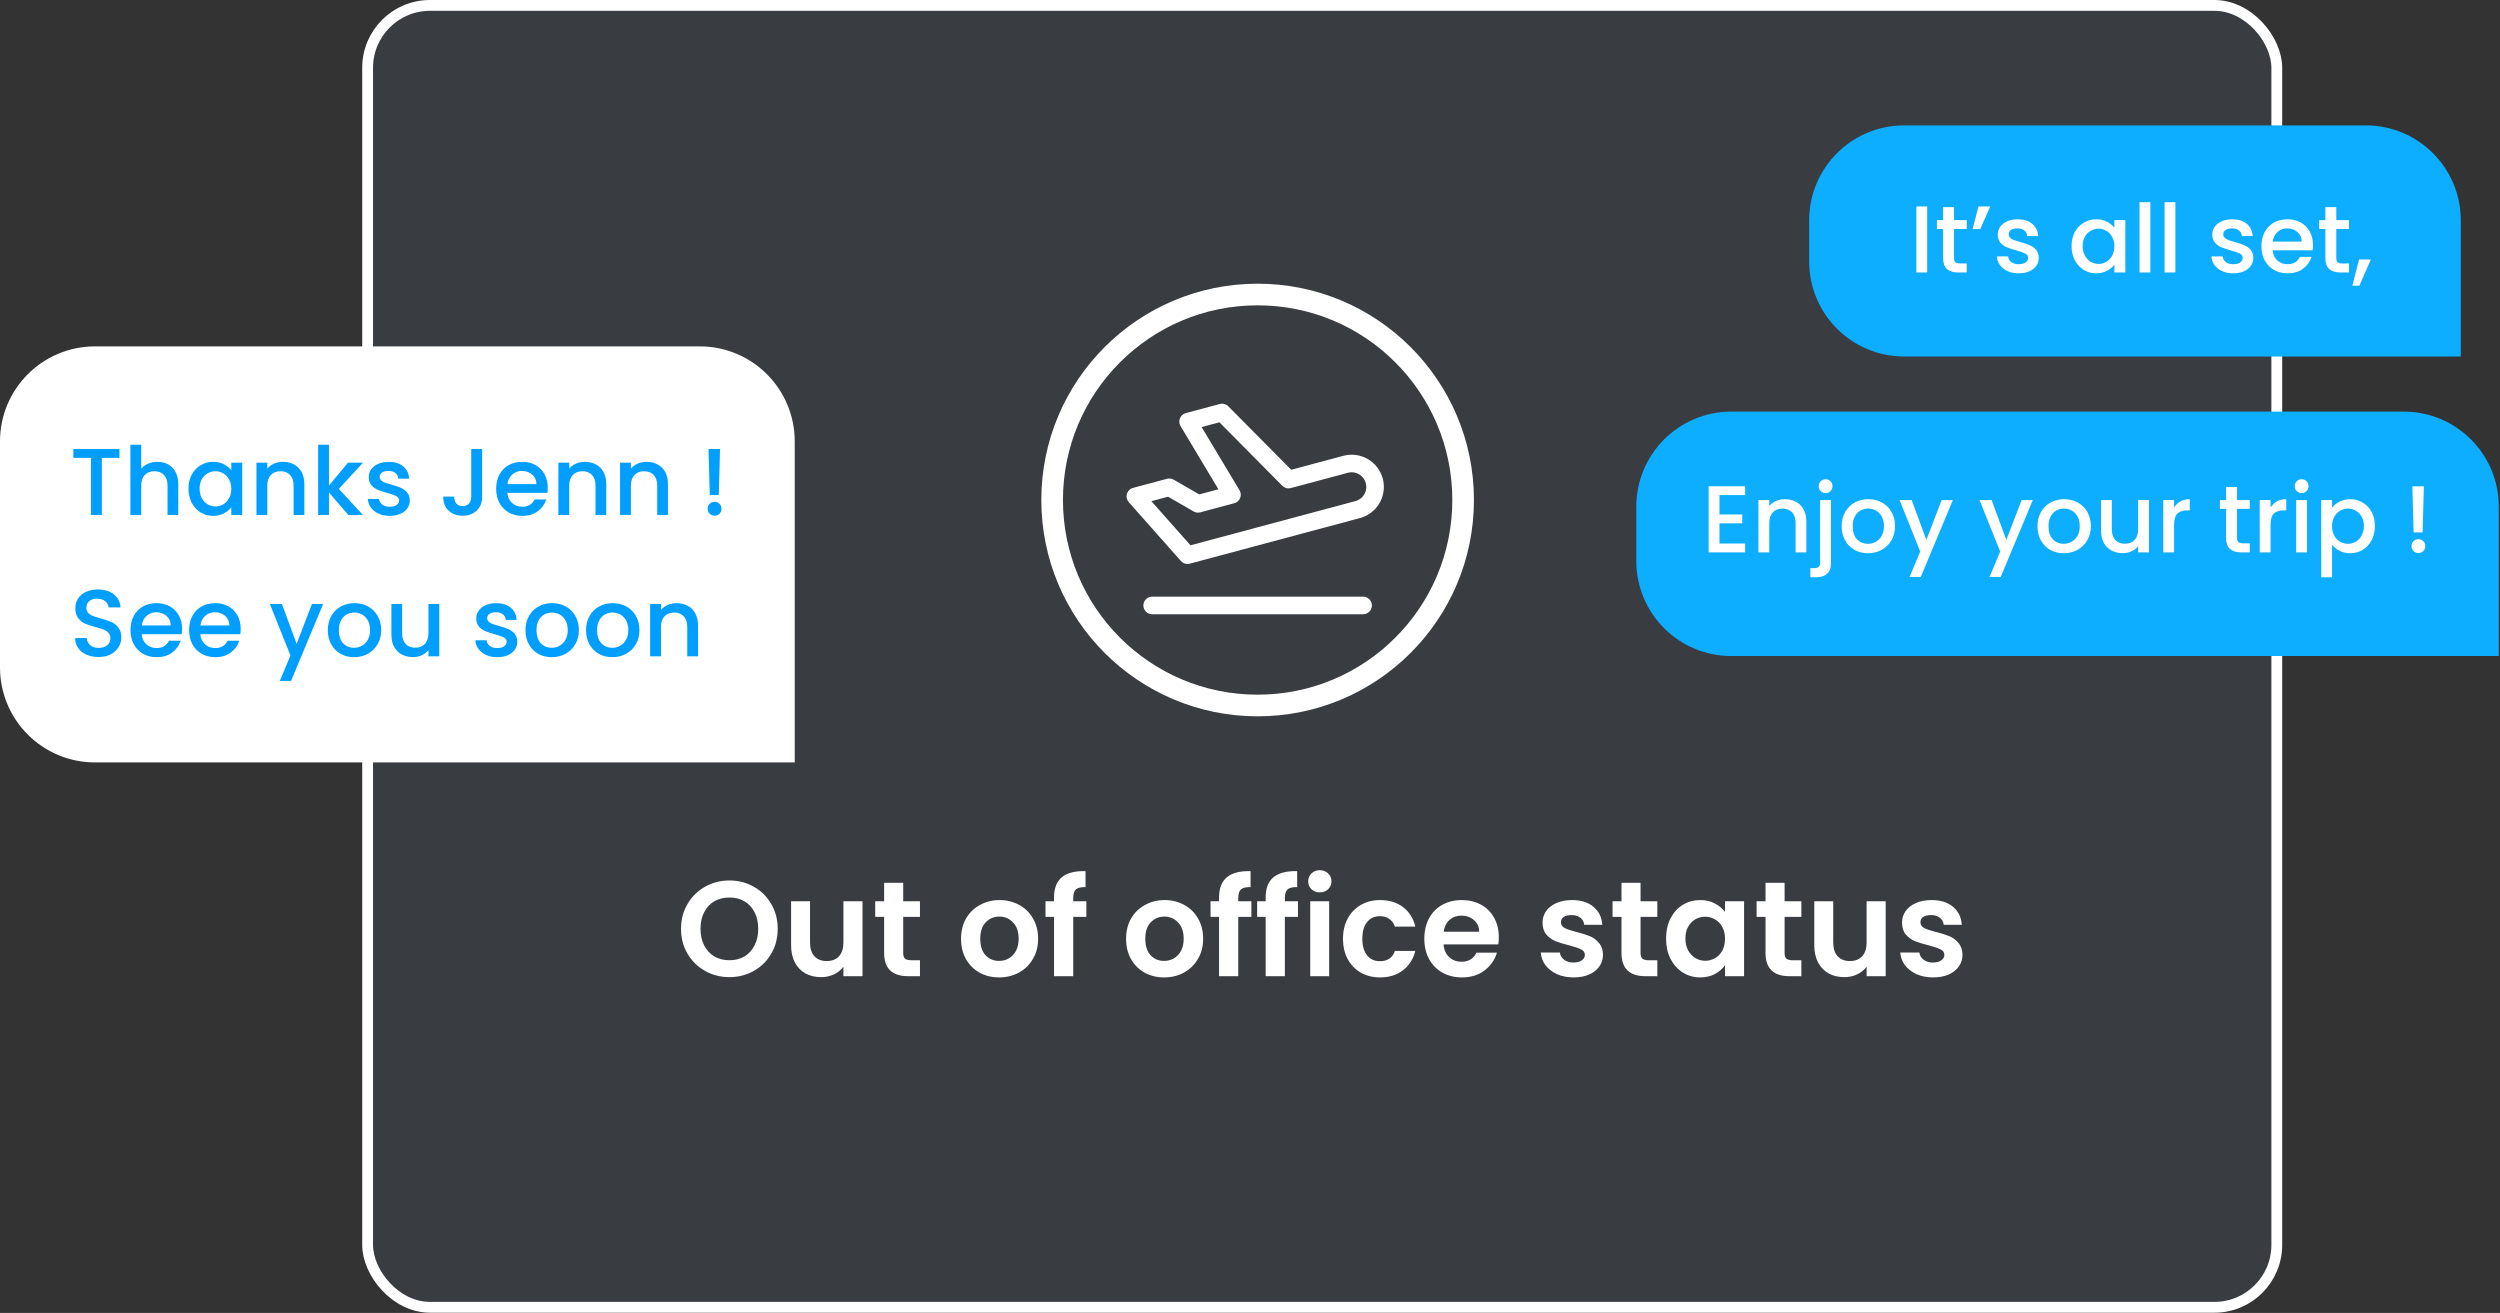 <svg width="973" height="511" viewBox="0 0 973 511" fill="none" xmlns="http://www.w3.org/2000/svg">
<rect x="0" y="0" width="973" height="511" fill="#333333" stroke="none"/>
<rect x="143.077" y="2.105" width="743.05" height="506.697" rx="24.277" fill="#434A57" fill-opacity="0.4"/>
<rect x="143.077" y="2.105" width="743.05" height="506.697" rx="24.277" stroke="white" stroke-width="4.209"/>
<path d="M283.895 380.302C280.458 380.302 277.301 379.495 274.424 377.882C271.548 376.268 269.268 374.04 267.584 371.199C265.9 368.323 265.058 365.078 265.058 361.465C265.058 357.887 265.9 354.677 267.584 351.836C269.268 348.96 271.548 346.715 274.424 345.101C277.301 343.487 280.458 342.681 283.895 342.681C287.368 342.681 290.525 343.487 293.366 345.101C296.243 346.715 298.505 348.96 300.154 351.836C301.838 354.677 302.68 357.887 302.68 361.465C302.68 365.078 301.838 368.323 300.154 371.199C298.505 374.04 296.243 376.268 293.366 377.882C290.49 379.495 287.333 380.302 283.895 380.302ZM283.895 373.725C286.105 373.725 288.052 373.234 289.736 372.251C291.42 371.234 292.735 369.796 293.682 367.937C294.629 366.078 295.103 363.92 295.103 361.465C295.103 359.009 294.629 356.87 293.682 355.046C292.735 353.186 291.42 351.766 289.736 350.784C288.052 349.801 286.105 349.31 283.895 349.31C281.685 349.31 279.721 349.801 278.002 350.784C276.318 351.766 275.003 353.186 274.056 355.046C273.109 356.87 272.635 359.009 272.635 361.465C272.635 363.92 273.109 366.078 274.056 367.937C275.003 369.796 276.318 371.234 278.002 372.251C279.721 373.234 281.685 373.725 283.895 373.725ZM335.679 350.784V379.934H328.26V376.25C327.313 377.513 326.068 378.513 324.524 379.25C323.016 379.951 321.367 380.302 319.578 380.302C317.298 380.302 315.281 379.828 313.527 378.881C311.773 377.899 310.388 376.478 309.37 374.619C308.388 372.725 307.897 370.48 307.897 367.884V350.784H315.263V366.832C315.263 369.147 315.842 370.936 317 372.199C318.157 373.427 319.736 374.04 321.735 374.04C323.77 374.04 325.366 373.427 326.524 372.199C327.681 370.936 328.26 369.147 328.26 366.832V350.784H335.679ZM351.524 356.835V370.936C351.524 371.918 351.752 372.637 352.208 373.093C352.699 373.514 353.506 373.725 354.628 373.725H358.048V379.934H353.418C347.209 379.934 344.105 376.917 344.105 370.883V356.835H340.632V350.784H344.105V343.575H351.524V350.784H358.048V356.835H351.524ZM388.828 380.407C386.022 380.407 383.496 379.793 381.251 378.566C379.006 377.303 377.235 375.531 375.937 373.251C374.674 370.971 374.043 368.34 374.043 365.359C374.043 362.377 374.692 359.746 375.99 357.466C377.323 355.186 379.129 353.432 381.409 352.204C383.689 350.941 386.232 350.31 389.039 350.31C391.845 350.31 394.388 350.941 396.668 352.204C398.948 353.432 400.737 355.186 402.035 357.466C403.368 359.746 404.035 362.377 404.035 365.359C404.035 368.34 403.351 370.971 401.983 373.251C400.65 375.531 398.825 377.303 396.51 378.566C394.23 379.793 391.67 380.407 388.828 380.407ZM388.828 373.988C390.161 373.988 391.406 373.672 392.564 373.041C393.757 372.374 394.704 371.392 395.405 370.094C396.107 368.796 396.458 367.218 396.458 365.359C396.458 362.587 395.721 360.465 394.248 358.992C392.81 357.484 391.038 356.729 388.933 356.729C386.829 356.729 385.057 357.484 383.619 358.992C382.216 360.465 381.514 362.587 381.514 365.359C381.514 368.13 382.198 370.27 383.566 371.778C384.97 373.251 386.724 373.988 388.828 373.988ZM422.803 356.835H417.699V379.934H410.227V356.835H406.913V350.784H410.227V349.31C410.227 345.732 411.245 343.102 413.279 341.418C415.314 339.734 418.383 338.945 422.487 339.05V345.259C420.698 345.224 419.453 345.522 418.751 346.153C418.05 346.785 417.699 347.925 417.699 349.573V350.784H422.803V356.835ZM453.058 380.407C450.252 380.407 447.726 379.793 445.481 378.566C443.236 377.303 441.465 375.531 440.167 373.251C438.904 370.971 438.273 368.34 438.273 365.359C438.273 362.377 438.922 359.746 440.22 357.466C441.553 355.186 443.359 353.432 445.639 352.204C447.919 350.941 450.462 350.31 453.269 350.31C456.075 350.31 458.618 350.941 460.898 352.204C463.178 353.432 464.967 355.186 466.265 357.466C467.598 359.746 468.265 362.377 468.265 365.359C468.265 368.34 467.581 370.971 466.213 373.251C464.88 375.531 463.056 377.303 460.74 378.566C458.46 379.793 455.9 380.407 453.058 380.407ZM453.058 373.988C454.391 373.988 455.637 373.672 456.794 373.041C457.987 372.374 458.934 371.392 459.635 370.094C460.337 368.796 460.688 367.218 460.688 365.359C460.688 362.587 459.951 360.465 458.478 358.992C457.04 357.484 455.268 356.729 453.164 356.729C451.059 356.729 449.287 357.484 447.849 358.992C446.446 360.465 445.744 362.587 445.744 365.359C445.744 368.13 446.428 370.27 447.797 371.778C449.2 373.251 450.954 373.988 453.058 373.988ZM487.033 356.835H481.929V379.934H474.457V356.835H471.143V350.784H474.457V349.31C474.457 345.732 475.475 343.102 477.509 341.418C479.544 339.734 482.613 338.945 486.717 339.05V345.259C484.928 345.224 483.683 345.522 482.981 346.153C482.28 346.785 481.929 347.925 481.929 349.573V350.784H487.033V356.835ZM505.172 356.835H500.068V379.934H492.596V356.835H489.281V350.784H492.596V349.31C492.596 345.732 493.613 343.102 495.648 341.418C497.682 339.734 500.752 338.945 504.856 339.05V345.259C503.067 345.224 501.822 345.522 501.12 346.153C500.418 346.785 500.068 347.925 500.068 349.573V350.784H505.172V356.835ZM513.681 347.311C512.383 347.311 511.296 346.907 510.419 346.101C509.577 345.259 509.156 344.224 509.156 342.996C509.156 341.769 509.577 340.751 510.419 339.944C511.296 339.103 512.383 338.682 513.681 338.682C514.979 338.682 516.049 339.103 516.891 339.944C517.768 340.751 518.206 341.769 518.206 342.996C518.206 344.224 517.768 345.259 516.891 346.101C516.049 346.907 514.979 347.311 513.681 347.311ZM517.312 350.784V379.934H509.945V350.784H517.312ZM522.696 365.359C522.696 362.342 523.309 359.711 524.537 357.466C525.765 355.186 527.466 353.432 529.641 352.204C531.816 350.941 534.306 350.31 537.113 350.31C540.726 350.31 543.707 351.222 546.058 353.046C548.443 354.835 550.039 357.361 550.846 360.623H542.901C542.48 359.36 541.761 358.378 540.743 357.676C539.761 356.94 538.533 356.572 537.06 356.572C534.955 356.572 533.289 357.343 532.061 358.887C530.834 360.395 530.22 362.552 530.22 365.359C530.22 368.13 530.834 370.287 532.061 371.831C533.289 373.339 534.955 374.093 537.06 374.093C540.042 374.093 541.989 372.76 542.901 370.094H550.846C550.039 373.251 548.443 375.759 546.058 377.618C543.672 379.478 540.691 380.407 537.113 380.407C534.306 380.407 531.816 379.793 529.641 378.566C527.466 377.303 525.765 375.549 524.537 373.304C523.309 371.024 522.696 368.375 522.696 365.359ZM583.34 364.727C583.34 365.78 583.27 366.727 583.13 367.569H561.82C561.995 369.673 562.732 371.322 564.03 372.515C565.328 373.707 566.924 374.304 568.818 374.304C571.554 374.304 573.501 373.128 574.658 370.778H582.604C581.762 373.584 580.148 375.9 577.763 377.724C575.378 379.513 572.448 380.407 568.976 380.407C566.17 380.407 563.644 379.793 561.399 378.566C559.189 377.303 557.453 375.531 556.19 373.251C554.962 370.971 554.348 368.34 554.348 365.359C554.348 362.342 554.962 359.693 556.19 357.413C557.417 355.133 559.136 353.379 561.346 352.152C563.556 350.924 566.099 350.31 568.976 350.31C571.747 350.31 574.22 350.906 576.395 352.099C578.605 353.292 580.306 354.993 581.499 357.203C582.726 359.378 583.34 361.886 583.34 364.727ZM575.711 362.623C575.676 360.728 574.992 359.22 573.659 358.097C572.326 356.94 570.695 356.361 568.765 356.361C566.941 356.361 565.398 356.922 564.135 358.045C562.907 359.132 562.153 360.658 561.872 362.623H575.711ZM612.41 380.407C610.024 380.407 607.885 379.986 605.99 379.144C604.096 378.267 602.588 377.092 601.465 375.619C600.378 374.146 599.782 372.515 599.676 370.726H607.095C607.236 371.848 607.779 372.778 608.726 373.514C609.709 374.251 610.919 374.619 612.357 374.619C613.76 374.619 614.848 374.339 615.619 373.777C616.426 373.216 616.83 372.497 616.83 371.62C616.83 370.673 616.338 369.971 615.356 369.515C614.409 369.024 612.883 368.498 610.779 367.937C608.604 367.411 606.815 366.867 605.412 366.306C604.044 365.744 602.851 364.885 601.834 363.727C600.851 362.57 600.36 361.009 600.36 359.045C600.36 357.431 600.816 355.958 601.728 354.625C602.675 353.292 604.008 352.239 605.727 351.468C607.481 350.696 609.533 350.31 611.883 350.31C615.356 350.31 618.127 351.187 620.197 352.941C622.267 354.66 623.407 356.992 623.617 359.939H616.566C616.461 358.781 615.97 357.869 615.093 357.203C614.251 356.501 613.111 356.151 611.673 356.151C610.34 356.151 609.305 356.396 608.569 356.887C607.867 357.378 607.516 358.062 607.516 358.939C607.516 359.921 608.007 360.676 608.99 361.202C609.972 361.693 611.498 362.202 613.567 362.728C615.672 363.254 617.408 363.798 618.776 364.359C620.144 364.92 621.32 365.797 622.302 366.99C623.319 368.147 623.845 369.691 623.88 371.62C623.88 373.304 623.407 374.812 622.46 376.145C621.548 377.478 620.215 378.53 618.461 379.302C616.742 380.039 614.725 380.407 612.41 380.407ZM638.504 356.835V370.936C638.504 371.918 638.732 372.637 639.188 373.093C639.679 373.514 640.486 373.725 641.608 373.725H645.028V379.934H640.398C634.189 379.934 631.085 376.917 631.085 370.883V356.835H627.612V350.784H631.085V343.575H638.504V350.784H645.028V356.835H638.504ZM648.432 365.253C648.432 362.307 649.011 359.693 650.169 357.413C651.361 355.133 652.957 353.379 654.957 352.152C656.991 350.924 659.254 350.31 661.745 350.31C663.919 350.31 665.814 350.749 667.427 351.625C669.076 352.502 670.391 353.607 671.373 354.94V350.784H678.793V379.934H671.373V375.672C670.426 377.04 669.111 378.18 667.427 379.092C665.779 379.969 663.867 380.407 661.692 380.407C659.236 380.407 656.991 379.776 654.957 378.513C652.957 377.25 651.361 375.479 650.169 373.199C649.011 370.883 648.432 368.235 648.432 365.253ZM671.373 365.359C671.373 363.57 671.023 362.044 670.321 360.781C669.62 359.483 668.672 358.501 667.48 357.834C666.287 357.133 665.007 356.782 663.639 356.782C662.271 356.782 661.008 357.115 659.85 357.782C658.693 358.448 657.746 359.43 657.009 360.728C656.307 361.991 655.957 363.499 655.957 365.253C655.957 367.007 656.307 368.551 657.009 369.884C657.746 371.182 658.693 372.181 659.85 372.883C661.043 373.584 662.306 373.935 663.639 373.935C665.007 373.935 666.287 373.602 667.48 372.935C668.672 372.234 669.62 371.252 670.321 369.989C671.023 368.691 671.373 367.148 671.373 365.359ZM694.564 356.835V370.936C694.564 371.918 694.792 372.637 695.248 373.093C695.739 373.514 696.546 373.725 697.668 373.725H701.088V379.934H696.458C690.249 379.934 687.145 376.917 687.145 370.883V356.835H683.672V350.784H687.145V343.575H694.564V350.784H701.088V356.835H694.564ZM733.905 350.784V379.934H726.486V376.25C725.539 377.513 724.294 378.513 722.751 379.25C721.242 379.951 719.594 380.302 717.805 380.302C715.524 380.302 713.507 379.828 711.754 378.881C710 377.899 708.614 376.478 707.597 374.619C706.615 372.725 706.123 370.48 706.123 367.884V350.784H713.49V366.832C713.49 369.147 714.069 370.936 715.226 372.199C716.384 373.427 717.962 374.04 719.962 374.04C721.996 374.04 723.592 373.427 724.75 372.199C725.908 370.936 726.486 369.147 726.486 366.832V350.784H733.905ZM752.328 380.407C749.943 380.407 747.803 379.986 745.909 379.144C744.015 378.267 742.507 377.092 741.384 375.619C740.297 374.146 739.7 372.515 739.595 370.726H747.014C747.154 371.848 747.698 372.778 748.645 373.514C749.627 374.251 750.838 374.619 752.276 374.619C753.679 374.619 754.766 374.339 755.538 373.777C756.345 373.216 756.748 372.497 756.748 371.62C756.748 370.673 756.257 369.971 755.275 369.515C754.328 369.024 752.802 368.498 750.697 367.937C748.522 367.411 746.733 366.867 745.33 366.306C743.962 365.744 742.77 364.885 741.752 363.727C740.77 362.57 740.279 361.009 740.279 359.045C740.279 357.431 740.735 355.958 741.647 354.625C742.594 353.292 743.927 352.239 745.646 351.468C747.4 350.696 749.452 350.31 751.802 350.31C755.275 350.31 758.046 351.187 760.116 352.941C762.185 354.66 763.325 356.992 763.536 359.939H756.485C756.38 358.781 755.889 357.869 755.012 357.203C754.17 356.501 753.03 356.151 751.592 356.151C750.259 356.151 749.224 356.396 748.487 356.887C747.786 357.378 747.435 358.062 747.435 358.939C747.435 359.921 747.926 360.676 748.908 361.202C749.891 361.693 751.416 362.202 753.486 362.728C755.591 363.254 757.327 363.798 758.695 364.359C760.063 364.92 761.238 365.797 762.221 366.99C763.238 368.147 763.764 369.691 763.799 371.62C763.799 373.304 763.325 374.812 762.378 376.145C761.466 377.478 760.133 378.53 758.379 379.302C756.661 380.039 754.644 380.407 752.328 380.407Z" fill="white"/>
<circle cx="489.471" cy="194.602" r="79.978" stroke="white" stroke-width="8.419"/>
<g clip-path="url(#clip0_0_1)">
<path d="M501.502 186.655L523.528 180.754C524.693 180.418 525.913 180.317 527.118 180.458C528.322 180.599 529.486 180.978 530.542 181.574C531.598 182.17 532.525 182.971 533.267 183.93C534.01 184.888 534.554 185.985 534.868 187.156C535.182 188.327 535.259 189.549 535.095 190.751C534.931 191.952 534.529 193.109 533.912 194.153C533.296 195.197 532.477 196.108 531.505 196.832C530.532 197.556 529.425 198.079 528.248 198.37L462.176 216.077L441.883 193.185L455.094 189.647L466.266 196.095L479.477 192.556L462.408 164.082L475.623 160.539L501.502 186.655Z" stroke="white" stroke-width="6.84" stroke-linecap="round" stroke-linejoin="round"/>
<path d="M448.428 235.641H530.511" stroke="white" stroke-width="6.84" stroke-linecap="round" stroke-linejoin="round"/>
</g>
<path d="M636.848 197.164C636.848 176.747 653.399 160.195 673.816 160.195H935.554C955.971 160.195 972.523 176.747 972.523 197.164V255.328H673.816C653.399 255.328 636.848 238.777 636.848 218.359V197.164Z" fill="#0DAEFF"/>
<path d="M704.129 85.766C704.129 65.348 720.68 48.797 741.098 48.797H920.765C941.182 48.797 957.734 65.348 957.734 85.766V138.754H741.098C720.68 138.754 704.129 122.202 704.129 101.785V85.766Z" fill="#0DAEFF"/>
<path d="M0 171.781C0 151.364 16.551 134.812 36.969 134.812H272.336C292.753 134.812 309.304 151.364 309.304 171.781V296.735H36.969C16.551 296.735 0 280.184 0 259.766V171.781Z" fill="white"/>
<path d="M46.483 174.752V178.19H39.644V200.445H35.429V178.19H28.553V174.752H46.483ZM61.287 179.743C62.84 179.743 64.22 180.076 65.428 180.741C66.66 181.406 67.621 182.392 68.311 183.699C69.026 185.005 69.383 186.582 69.383 188.431V200.445H65.206V189.059C65.206 187.235 64.75 185.843 63.838 184.882C62.926 183.896 61.681 183.403 60.104 183.403C58.527 183.403 57.27 183.896 56.333 184.882C55.421 185.843 54.965 187.235 54.965 189.059V200.445H50.751V173.089H54.965V182.442C55.68 181.579 56.58 180.914 57.664 180.445C58.773 179.977 59.981 179.743 61.287 179.743ZM73.354 190.168C73.354 188.122 73.773 186.311 74.611 184.734C75.474 183.156 76.632 181.936 78.086 181.074C79.565 180.186 81.192 179.743 82.966 179.743C84.568 179.743 85.96 180.063 87.144 180.704C88.351 181.32 89.312 182.097 90.027 183.033V180.076H94.278V200.445H90.027V197.414C89.312 198.375 88.339 199.176 87.106 199.817C85.874 200.458 84.469 200.778 82.892 200.778C81.142 200.778 79.54 200.334 78.086 199.447C76.632 198.535 75.474 197.278 74.611 195.676C73.773 194.05 73.354 192.214 73.354 190.168ZM90.027 190.242C90.027 188.837 89.731 187.617 89.14 186.582C88.573 185.547 87.821 184.758 86.885 184.216C85.948 183.674 84.938 183.403 83.853 183.403C82.769 183.403 81.758 183.674 80.822 184.216C79.885 184.734 79.121 185.51 78.53 186.545C77.963 187.556 77.68 188.763 77.68 190.168C77.68 191.573 77.963 192.805 78.53 193.865C79.121 194.925 79.885 195.738 80.822 196.305C81.783 196.847 82.793 197.118 83.853 197.118C84.938 197.118 85.948 196.847 86.885 196.305C87.821 195.763 88.573 194.974 89.14 193.939C89.731 192.879 90.027 191.647 90.027 190.242ZM110.091 179.743C111.693 179.743 113.123 180.076 114.38 180.741C115.661 181.406 116.659 182.392 117.374 183.699C118.089 185.005 118.446 186.582 118.446 188.431V200.445H114.269V189.059C114.269 187.235 113.813 185.843 112.901 184.882C111.989 183.896 110.744 183.403 109.167 183.403C107.59 183.403 106.333 183.896 105.396 184.882C104.484 185.843 104.028 187.235 104.028 189.059V200.445H99.814V180.076H104.028V182.405C104.718 181.567 105.593 180.914 106.653 180.445C107.738 179.977 108.884 179.743 110.091 179.743ZM131.881 190.279L141.271 200.445H135.578L128.036 191.684V200.445H123.822V173.089H128.036V188.985L135.43 180.076H141.271L131.881 190.279ZM151.686 200.778C150.084 200.778 148.642 200.495 147.36 199.928C146.103 199.336 145.105 198.548 144.366 197.562C143.626 196.551 143.232 195.43 143.183 194.198H147.545C147.619 195.06 148.026 195.787 148.765 196.379C149.529 196.946 150.478 197.229 151.612 197.229C152.795 197.229 153.706 197.007 154.347 196.564C155.013 196.095 155.345 195.504 155.345 194.789C155.345 194.025 154.976 193.458 154.236 193.089C153.522 192.719 152.376 192.312 150.798 191.869C149.27 191.45 148.026 191.043 147.064 190.649C146.103 190.254 145.265 189.65 144.551 188.837C143.86 188.024 143.515 186.952 143.515 185.621C143.515 184.536 143.836 183.551 144.477 182.663C145.117 181.752 146.029 181.037 147.212 180.519C148.42 180.002 149.8 179.743 151.353 179.743C153.67 179.743 155.53 180.334 156.935 181.517C158.365 182.676 159.129 184.265 159.227 186.286H155.013C154.939 185.374 154.569 184.647 153.904 184.105C153.238 183.563 152.339 183.292 151.205 183.292C150.096 183.292 149.246 183.501 148.654 183.92C148.063 184.339 147.767 184.894 147.767 185.584C147.767 186.126 147.964 186.582 148.358 186.952C148.753 187.321 149.233 187.617 149.8 187.839C150.367 188.036 151.205 188.295 152.314 188.615C153.793 189.01 155 189.416 155.937 189.835C156.898 190.23 157.724 190.821 158.414 191.61C159.104 192.398 159.461 193.446 159.486 194.752C159.486 195.91 159.166 196.946 158.525 197.858C157.884 198.769 156.972 199.484 155.789 200.002C154.631 200.519 153.263 200.778 151.686 200.778ZM187.654 174.752V193.273C187.654 195.565 186.952 197.377 185.547 198.708C184.167 200.039 182.343 200.704 180.075 200.704C177.808 200.704 175.972 200.039 174.567 198.708C173.187 197.377 172.497 195.565 172.497 193.273H176.748C176.773 194.407 177.056 195.307 177.599 195.972C178.165 196.638 178.991 196.97 180.075 196.97C181.16 196.97 181.985 196.638 182.552 195.972C183.119 195.282 183.403 194.382 183.403 193.273V174.752H187.654ZM213.179 189.761C213.179 190.525 213.13 191.215 213.031 191.832H197.467C197.591 193.458 198.194 194.764 199.279 195.75C200.363 196.736 201.694 197.229 203.272 197.229C205.539 197.229 207.141 196.28 208.077 194.382H212.625C212.008 196.256 210.887 197.796 209.26 199.004C207.658 200.187 205.662 200.778 203.272 200.778C201.324 200.778 199.575 200.347 198.022 199.484C196.494 198.597 195.286 197.365 194.399 195.787C193.536 194.185 193.105 192.337 193.105 190.242C193.105 188.147 193.524 186.311 194.362 184.734C195.225 183.132 196.42 181.899 197.948 181.037C199.501 180.174 201.275 179.743 203.272 179.743C205.194 179.743 206.907 180.162 208.41 181C209.914 181.838 211.084 183.021 211.922 184.549C212.76 186.052 213.179 187.79 213.179 189.761ZM208.78 188.431C208.755 186.878 208.201 185.633 207.116 184.697C206.032 183.76 204.689 183.292 203.087 183.292C201.633 183.292 200.388 183.76 199.353 184.697C198.318 185.609 197.702 186.853 197.504 188.431H208.78ZM227.604 179.743C229.206 179.743 230.635 180.076 231.892 180.741C233.174 181.406 234.172 182.392 234.887 183.699C235.601 185.005 235.959 186.582 235.959 188.431V200.445H231.781V189.059C231.781 187.235 231.325 185.843 230.413 184.882C229.502 183.896 228.257 183.403 226.68 183.403C225.102 183.403 223.845 183.896 222.909 184.882C221.997 185.843 221.541 187.235 221.541 189.059V200.445H217.327V180.076H221.541V182.405C222.231 181.567 223.106 180.914 224.166 180.445C225.25 179.977 226.396 179.743 227.604 179.743ZM251.612 179.743C253.214 179.743 254.643 180.076 255.9 180.741C257.182 181.406 258.18 182.392 258.895 183.699C259.609 185.005 259.967 186.582 259.967 188.431V200.445H255.789V189.059C255.789 187.235 255.333 185.843 254.421 184.882C253.509 183.896 252.265 183.403 250.688 183.403C249.11 183.403 247.853 183.896 246.917 184.882C246.005 185.843 245.549 187.235 245.549 189.059V200.445H241.334V180.076H245.549V182.405C246.239 181.567 247.114 180.914 248.174 180.445C249.258 179.977 250.404 179.743 251.612 179.743ZM280.232 174.752L279.752 192.682H276.239L275.759 174.752H280.232ZM278.125 200.704C277.361 200.704 276.72 200.445 276.203 199.928C275.685 199.41 275.426 198.769 275.426 198.005C275.426 197.241 275.685 196.601 276.203 196.083C276.72 195.565 277.361 195.307 278.125 195.307C278.864 195.307 279.493 195.565 280.01 196.083C280.528 196.601 280.787 197.241 280.787 198.005C280.787 198.769 280.528 199.41 280.01 199.928C279.493 200.445 278.864 200.704 278.125 200.704ZM38.35 255.704C36.625 255.704 35.072 255.408 33.692 254.817C32.312 254.201 31.227 253.338 30.439 252.229C29.65 251.12 29.256 249.826 29.256 248.347H33.766C33.864 249.456 34.296 250.368 35.06 251.083C35.848 251.798 36.945 252.155 38.35 252.155C39.804 252.155 40.938 251.81 41.751 251.12C42.564 250.405 42.971 249.493 42.971 248.384C42.971 247.522 42.712 246.819 42.194 246.277C41.702 245.735 41.073 245.316 40.309 245.02C39.57 244.724 38.535 244.404 37.204 244.059C35.528 243.615 34.16 243.172 33.1 242.728C32.065 242.26 31.178 241.545 30.439 240.584C29.699 239.623 29.329 238.341 29.329 236.739C29.329 235.26 29.699 233.967 30.439 232.857C31.178 231.748 32.213 230.898 33.544 230.307C34.875 229.715 36.415 229.419 38.165 229.419C40.654 229.419 42.687 230.048 44.265 231.305C45.867 232.537 46.754 234.238 46.926 236.406H42.269C42.194 235.47 41.751 234.669 40.938 234.004C40.124 233.338 39.052 233.005 37.721 233.005C36.514 233.005 35.528 233.313 34.764 233.93C34 234.546 33.618 235.433 33.618 236.591C33.618 237.38 33.852 238.033 34.32 238.551C34.813 239.044 35.429 239.438 36.169 239.734C36.908 240.029 37.919 240.35 39.2 240.695C40.901 241.163 42.281 241.631 43.341 242.1C44.425 242.568 45.337 243.295 46.076 244.281C46.84 245.242 47.222 246.536 47.222 248.162C47.222 249.469 46.865 250.701 46.15 251.859C45.46 253.018 44.437 253.954 43.082 254.669C41.751 255.359 40.174 255.704 38.35 255.704ZM70.864 244.761C70.864 245.525 70.815 246.215 70.716 246.832H55.153C55.276 248.458 55.88 249.764 56.964 250.75C58.048 251.736 59.379 252.229 60.957 252.229C63.224 252.229 64.826 251.28 65.763 249.382H70.31C69.694 251.256 68.572 252.796 66.946 254.004C65.344 255.187 63.347 255.778 60.957 255.778C59.01 255.778 57.26 255.347 55.707 254.484C54.179 253.597 52.971 252.365 52.084 250.787C51.222 249.185 50.79 247.337 50.79 245.242C50.79 243.147 51.209 241.311 52.047 239.734C52.91 238.132 54.105 236.899 55.633 236.037C57.186 235.174 58.96 234.743 60.957 234.743C62.879 234.743 64.592 235.162 66.095 236C67.599 236.838 68.769 238.021 69.607 239.549C70.445 241.052 70.864 242.79 70.864 244.761ZM66.465 243.431C66.44 241.878 65.886 240.633 64.801 239.697C63.717 238.76 62.374 238.292 60.772 238.292C59.318 238.292 58.073 238.76 57.038 239.697C56.003 240.609 55.387 241.853 55.19 243.431H66.465ZM93.681 244.761C93.681 245.525 93.632 246.215 93.533 246.832H77.969C78.092 248.458 78.696 249.764 79.781 250.75C80.865 251.736 82.196 252.229 83.773 252.229C86.041 252.229 87.643 251.28 88.579 249.382H93.126C92.51 251.256 91.389 252.796 89.762 254.004C88.16 255.187 86.164 255.778 83.773 255.778C81.826 255.778 80.076 255.347 78.524 254.484C76.996 253.597 75.788 252.365 74.901 250.787C74.038 249.185 73.607 247.337 73.607 245.242C73.607 243.147 74.026 241.311 74.864 239.734C75.726 238.132 76.922 236.899 78.45 236.037C80.002 235.174 81.777 234.743 83.773 234.743C85.696 234.743 87.409 235.162 88.912 236C90.415 236.838 91.586 238.021 92.424 239.549C93.262 241.052 93.681 242.79 93.681 244.761ZM89.282 243.431C89.257 241.878 88.702 240.633 87.618 239.697C86.534 238.76 85.19 238.292 83.588 238.292C82.134 238.292 80.89 238.76 79.855 239.697C78.82 240.609 78.203 241.853 78.006 243.431H89.282ZM125.768 235.076L113.273 265.02H108.91L113.051 255.113L105.029 235.076H109.724L115.454 250.602L121.406 235.076H125.768ZM137.784 255.778C135.862 255.778 134.124 255.347 132.571 254.484C131.019 253.597 129.799 252.365 128.911 250.787C128.024 249.185 127.581 247.337 127.581 245.242C127.581 243.172 128.036 241.336 128.948 239.734C129.86 238.132 131.105 236.899 132.682 236.037C134.26 235.174 136.022 234.743 137.969 234.743C139.916 234.743 141.678 235.174 143.255 236.037C144.833 236.899 146.077 238.132 146.989 239.734C147.901 241.336 148.357 243.172 148.357 245.242C148.357 247.312 147.889 249.148 146.952 250.75C146.016 252.352 144.734 253.597 143.107 254.484C141.505 255.347 139.731 255.778 137.784 255.778ZM137.784 252.118C138.868 252.118 139.879 251.859 140.815 251.342C141.776 250.824 142.553 250.048 143.144 249.013C143.736 247.978 144.032 246.721 144.032 245.242C144.032 243.763 143.748 242.519 143.181 241.508C142.614 240.473 141.863 239.697 140.926 239.179C139.99 238.662 138.979 238.403 137.895 238.403C136.81 238.403 135.8 238.662 134.863 239.179C133.951 239.697 133.224 240.473 132.682 241.508C132.14 242.519 131.869 243.763 131.869 245.242C131.869 247.435 132.423 249.136 133.532 250.344C134.666 251.527 136.083 252.118 137.784 252.118ZM170.97 235.076V255.445H166.756V253.042C166.091 253.88 165.216 254.546 164.131 255.039C163.071 255.507 161.938 255.741 160.73 255.741C159.128 255.741 157.686 255.408 156.405 254.743C155.148 254.077 154.15 253.092 153.41 251.785C152.696 250.479 152.338 248.902 152.338 247.053V235.076H156.516V246.425C156.516 248.249 156.972 249.654 157.884 250.639C158.795 251.601 160.04 252.081 161.617 252.081C163.195 252.081 164.439 251.601 165.351 250.639C166.288 249.654 166.756 248.249 166.756 246.425V235.076H170.97ZM193.528 255.778C191.926 255.778 190.484 255.495 189.203 254.928C187.946 254.336 186.948 253.548 186.208 252.562C185.469 251.551 185.074 250.43 185.025 249.198H189.387C189.461 250.06 189.868 250.787 190.607 251.379C191.371 251.946 192.32 252.229 193.454 252.229C194.637 252.229 195.549 252.007 196.19 251.564C196.855 251.095 197.188 250.504 197.188 249.789C197.188 249.025 196.818 248.458 196.079 248.089C195.364 247.719 194.218 247.312 192.641 246.869C191.113 246.45 189.868 246.043 188.907 245.649C187.946 245.254 187.108 244.65 186.393 243.837C185.703 243.024 185.358 241.952 185.358 240.621C185.358 239.536 185.678 238.551 186.319 237.663C186.96 236.752 187.872 236.037 189.055 235.519C190.262 235.002 191.643 234.743 193.195 234.743C195.512 234.743 197.373 235.334 198.777 236.517C200.207 237.676 200.971 239.265 201.07 241.286H196.855C196.781 240.374 196.412 239.647 195.746 239.105C195.081 238.563 194.181 238.292 193.047 238.292C191.938 238.292 191.088 238.501 190.497 238.92C189.905 239.339 189.609 239.894 189.609 240.584C189.609 241.126 189.806 241.582 190.201 241.952C190.595 242.321 191.076 242.617 191.643 242.839C192.209 243.036 193.047 243.295 194.156 243.615C195.635 244.01 196.843 244.416 197.779 244.835C198.741 245.23 199.566 245.821 200.256 246.61C200.946 247.398 201.304 248.446 201.328 249.752C201.328 250.91 201.008 251.946 200.367 252.858C199.726 253.769 198.814 254.484 197.631 255.002C196.473 255.519 195.105 255.778 193.528 255.778ZM214.718 255.778C212.795 255.778 211.058 255.347 209.505 254.484C207.952 253.597 206.732 252.365 205.845 250.787C204.958 249.185 204.514 247.337 204.514 245.242C204.514 243.172 204.97 241.336 205.882 239.734C206.794 238.132 208.039 236.899 209.616 236.037C211.193 235.174 212.955 234.743 214.902 234.743C216.849 234.743 218.612 235.174 220.189 236.037C221.766 236.899 223.011 238.132 223.923 239.734C224.835 241.336 225.291 243.172 225.291 245.242C225.291 247.312 224.822 249.148 223.886 250.75C222.949 252.352 221.668 253.597 220.041 254.484C218.439 255.347 216.665 255.778 214.718 255.778ZM214.718 252.118C215.802 252.118 216.813 251.859 217.749 251.342C218.71 250.824 219.487 250.048 220.078 249.013C220.67 247.978 220.965 246.721 220.965 245.242C220.965 243.763 220.682 242.519 220.115 241.508C219.548 240.473 218.796 239.697 217.86 239.179C216.923 238.662 215.913 238.403 214.829 238.403C213.744 238.403 212.734 238.662 211.797 239.179C210.885 239.697 210.158 240.473 209.616 241.508C209.074 242.519 208.803 243.763 208.803 245.242C208.803 247.435 209.357 249.136 210.466 250.344C211.6 251.527 213.017 252.118 214.718 252.118ZM238.292 255.778C236.37 255.778 234.632 255.347 233.08 254.484C231.527 253.597 230.307 252.365 229.42 250.787C228.533 249.185 228.089 247.337 228.089 245.242C228.089 243.172 228.545 241.336 229.457 239.734C230.369 238.132 231.613 236.899 233.191 236.037C234.768 235.174 236.53 234.743 238.477 234.743C240.424 234.743 242.186 235.174 243.764 236.037C245.341 236.899 246.586 238.132 247.498 239.734C248.409 241.336 248.865 243.172 248.865 245.242C248.865 247.312 248.397 249.148 247.461 250.75C246.524 252.352 245.242 253.597 243.616 254.484C242.014 255.347 240.239 255.778 238.292 255.778ZM238.292 252.118C239.377 252.118 240.387 251.859 241.324 251.342C242.285 250.824 243.061 250.048 243.653 249.013C244.244 247.978 244.54 246.721 244.54 245.242C244.54 243.763 244.257 242.519 243.69 241.508C243.123 240.473 242.371 239.697 241.435 239.179C240.498 238.662 239.488 238.403 238.403 238.403C237.319 238.403 236.308 238.662 235.372 239.179C234.46 239.697 233.733 240.473 233.191 241.508C232.648 242.519 232.377 243.763 232.377 245.242C232.377 247.435 232.932 249.136 234.041 250.344C235.175 251.527 236.592 252.118 238.292 252.118ZM263.309 234.743C264.911 234.743 266.34 235.076 267.597 235.741C268.879 236.406 269.877 237.392 270.592 238.699C271.306 240.005 271.664 241.582 271.664 243.431V255.445H267.486V244.059C267.486 242.235 267.03 240.843 266.118 239.882C265.207 238.896 263.962 238.403 262.385 238.403C260.807 238.403 259.55 238.896 258.614 239.882C257.702 240.843 257.246 242.235 257.246 244.059V255.445H253.032V235.076H257.246V237.405C257.936 236.567 258.811 235.914 259.871 235.445C260.955 234.977 262.101 234.743 263.309 234.743Z" fill="#009EFE"/>
<path d="M669.218 192.692V200.234H678.09V203.672H669.218V211.546H679.199V214.984H665.003V189.254H679.199V192.692H669.218ZM694.667 194.282C696.269 194.282 697.699 194.615 698.956 195.28C700.237 195.946 701.235 196.931 701.95 198.238C702.665 199.544 703.022 201.121 703.022 202.97V214.984H698.845V203.598C698.845 201.774 698.389 200.382 697.477 199.421C696.565 198.435 695.32 197.942 693.743 197.942C692.166 197.942 690.909 198.435 689.972 199.421C689.06 200.382 688.604 201.774 688.604 203.598V214.984H684.39V194.615H688.604V196.944C689.294 196.106 690.169 195.453 691.229 194.984C692.314 194.516 693.46 194.282 694.667 194.282ZM710.542 191.916C709.778 191.916 709.137 191.657 708.62 191.14C708.102 190.622 707.843 189.981 707.843 189.217C707.843 188.453 708.102 187.812 708.62 187.295C709.137 186.777 709.778 186.519 710.542 186.519C711.281 186.519 711.91 186.777 712.428 187.295C712.945 187.812 713.204 188.453 713.204 189.217C713.204 189.981 712.945 190.622 712.428 191.14C711.91 191.657 711.281 191.916 710.542 191.916ZM712.612 218.977C712.612 220.973 712.107 222.415 711.097 223.302C710.111 224.214 708.669 224.67 706.771 224.67H704.59V221.121H706.032C706.895 221.121 707.498 220.949 707.843 220.604C708.213 220.283 708.398 219.741 708.398 218.977V194.615H712.612V218.977ZM726.981 215.317C725.059 215.317 723.321 214.886 721.768 214.023C720.216 213.136 718.996 211.904 718.109 210.326C717.221 208.724 716.778 206.876 716.778 204.781C716.778 202.711 717.234 200.875 718.146 199.273C719.057 197.671 720.302 196.438 721.879 195.576C723.457 194.713 725.219 194.282 727.166 194.282C729.113 194.282 730.875 194.713 732.452 195.576C734.03 196.438 735.274 197.671 736.186 199.273C737.098 200.875 737.554 202.711 737.554 204.781C737.554 206.851 737.086 208.687 736.149 210.289C735.213 211.891 733.931 213.136 732.305 214.023C730.703 214.886 728.928 215.317 726.981 215.317ZM726.981 211.657C728.065 211.657 729.076 211.398 730.012 210.881C730.974 210.363 731.75 209.587 732.341 208.552C732.933 207.517 733.229 206.26 733.229 204.781C733.229 203.302 732.945 202.058 732.378 201.047C731.812 200.012 731.06 199.236 730.123 198.718C729.187 198.201 728.176 197.942 727.092 197.942C726.008 197.942 724.997 198.201 724.061 198.718C723.149 199.236 722.422 200.012 721.879 201.047C721.337 202.058 721.066 203.302 721.066 204.781C721.066 206.975 721.621 208.675 722.73 209.883C723.863 211.066 725.28 211.657 726.981 211.657ZM760.057 194.615L747.561 224.559H743.199L747.339 214.652L739.317 194.615H744.012L749.742 210.141L755.694 194.615H760.057ZM791.177 194.615L778.681 224.559H774.319L778.46 214.652L770.437 194.615H775.132L780.863 210.141L786.814 194.615H791.177ZM803.193 215.317C801.27 215.317 799.533 214.886 797.98 214.023C796.427 213.136 795.208 211.904 794.32 210.326C793.433 208.724 792.989 206.876 792.989 204.781C792.989 202.711 793.445 200.875 794.357 199.273C795.269 197.671 796.514 196.438 798.091 195.576C799.668 194.713 801.431 194.282 803.378 194.282C805.325 194.282 807.087 194.713 808.664 195.576C810.241 196.438 811.486 197.671 812.398 199.273C813.31 200.875 813.766 202.711 813.766 204.781C813.766 206.851 813.298 208.687 812.361 210.289C811.424 211.891 810.143 213.136 808.516 214.023C806.914 214.886 805.14 215.317 803.193 215.317ZM803.193 211.657C804.277 211.657 805.288 211.398 806.224 210.881C807.185 210.363 807.962 209.587 808.553 208.552C809.145 207.517 809.44 206.26 809.44 204.781C809.44 203.302 809.157 202.058 808.59 201.047C808.023 200.012 807.272 199.236 806.335 198.718C805.399 198.201 804.388 197.942 803.304 197.942C802.219 197.942 801.209 198.201 800.272 198.718C799.36 199.236 798.633 200.012 798.091 201.047C797.549 202.058 797.278 203.302 797.278 204.781C797.278 206.975 797.832 208.675 798.941 209.883C800.075 211.066 801.492 211.657 803.193 211.657ZM836.379 194.615V214.984H832.165V212.581C831.499 213.419 830.625 214.085 829.54 214.578C828.48 215.046 827.347 215.28 826.139 215.28C824.537 215.28 823.095 214.947 821.814 214.282C820.557 213.617 819.559 212.631 818.819 211.324C818.104 210.018 817.747 208.441 817.747 206.592V194.615H821.925V205.964C821.925 207.788 822.381 209.193 823.292 210.178C824.204 211.14 825.449 211.62 827.026 211.62C828.604 211.62 829.848 211.14 830.76 210.178C831.697 209.193 832.165 207.788 832.165 205.964V194.615H836.379ZM846.154 197.572C846.77 196.537 847.584 195.736 848.594 195.169C849.629 194.578 850.849 194.282 852.254 194.282V198.644H851.182C849.531 198.644 848.274 199.063 847.411 199.901C846.573 200.739 846.154 202.193 846.154 204.263V214.984H841.94V194.615H846.154V197.572ZM870.648 198.053V209.328C870.648 210.092 870.821 210.647 871.166 210.992C871.535 211.312 872.151 211.472 873.014 211.472H875.602V214.984H872.275C870.377 214.984 868.923 214.541 867.912 213.654C866.902 212.766 866.397 211.324 866.397 209.328V198.053H863.994V194.615H866.397V189.55H870.648V194.615H875.602V198.053H870.648ZM883.701 197.572C884.317 196.537 885.13 195.736 886.141 195.169C887.176 194.578 888.396 194.282 889.8 194.282V198.644H888.728C887.077 198.644 885.82 199.063 884.958 199.901C884.12 200.739 883.701 202.193 883.701 204.263V214.984H879.486V194.615H883.701V197.572ZM895.819 191.916C895.055 191.916 894.414 191.657 893.896 191.14C893.379 190.622 893.12 189.981 893.12 189.217C893.12 188.453 893.379 187.812 893.896 187.295C894.414 186.777 895.055 186.519 895.819 186.519C896.558 186.519 897.186 186.777 897.704 187.295C898.221 187.812 898.48 188.453 898.48 189.217C898.48 189.981 898.221 190.622 897.704 191.14C897.186 191.657 896.558 191.916 895.819 191.916ZM897.889 194.615V214.984H893.674V194.615H897.889ZM907.636 197.609C908.351 196.673 909.325 195.884 910.557 195.243C911.789 194.602 913.182 194.282 914.734 194.282C916.509 194.282 918.123 194.726 919.577 195.613C921.056 196.475 922.214 197.695 923.052 199.273C923.89 200.85 924.309 202.661 924.309 204.707C924.309 206.753 923.89 208.589 923.052 210.215C922.214 211.817 921.056 213.074 919.577 213.986C918.123 214.873 916.509 215.317 914.734 215.317C913.182 215.317 911.801 215.009 910.594 214.393C909.386 213.752 908.4 212.963 907.636 212.027V224.67H903.422V194.615H907.636V197.609ZM920.021 204.707C920.021 203.302 919.725 202.095 919.134 201.084C918.567 200.049 917.803 199.273 916.842 198.755C915.905 198.213 914.895 197.942 913.81 197.942C912.75 197.942 911.74 198.213 910.779 198.755C909.842 199.297 909.078 200.086 908.487 201.121C907.92 202.156 907.636 203.376 907.636 204.781C907.636 206.186 907.92 207.418 908.487 208.478C909.078 209.513 909.842 210.302 910.779 210.844C911.74 211.386 912.75 211.657 913.81 211.657C914.895 211.657 915.905 211.386 916.842 210.844C917.803 210.277 918.567 209.464 919.134 208.404C919.725 207.344 920.021 206.112 920.021 204.707ZM943.367 189.291L942.886 207.221H939.374L938.893 189.291H943.367ZM941.259 215.243C940.495 215.243 939.855 214.984 939.337 214.467C938.819 213.949 938.561 213.308 938.561 212.544C938.561 211.78 938.819 211.14 939.337 210.622C939.855 210.105 940.495 209.846 941.259 209.846C941.999 209.846 942.627 210.105 943.145 210.622C943.662 211.14 943.921 211.78 943.921 212.544C943.921 213.308 943.662 213.949 943.145 214.467C942.627 214.984 941.999 215.243 941.259 215.243Z" fill="white"/>
<path d="M750.057 80.354V106.047H745.843V80.354H750.057ZM760.507 89.115V100.391C760.507 101.155 760.68 101.709 761.025 102.054C761.395 102.375 762.011 102.535 762.873 102.535H765.461V106.047H762.134C760.236 106.047 758.782 105.603 757.772 104.716C756.761 103.829 756.256 102.387 756.256 100.391V89.115H753.853V85.677H756.256V80.612H760.507V85.677H765.461V89.115H760.507ZM770.011 80.354H774.595L770.713 89.152H767.756L770.011 80.354ZM785.693 106.38C784.091 106.38 782.649 106.096 781.367 105.529C780.11 104.938 779.112 104.149 778.373 103.163C777.633 102.153 777.239 101.031 777.19 99.799H781.552C781.626 100.662 782.033 101.389 782.772 101.98C783.536 102.547 784.485 102.831 785.619 102.831C786.802 102.831 787.714 102.609 788.354 102.165C789.02 101.697 789.352 101.105 789.352 100.391C789.352 99.627 788.983 99.06 788.243 98.69C787.529 98.32 786.383 97.914 784.805 97.47C783.277 97.051 782.033 96.644 781.071 96.25C780.11 95.856 779.272 95.252 778.558 94.439C777.868 93.625 777.522 92.553 777.522 91.222C777.522 90.138 777.843 89.152 778.484 88.265C779.124 87.353 780.036 86.638 781.219 86.121C782.427 85.603 783.807 85.344 785.36 85.344C787.677 85.344 789.537 85.936 790.942 87.119C792.372 88.277 793.136 89.867 793.234 91.888H789.02C788.946 90.976 788.576 90.249 787.911 89.707C787.245 89.165 786.346 88.893 785.212 88.893C784.103 88.893 783.253 89.103 782.661 89.522C782.07 89.941 781.774 90.495 781.774 91.186C781.774 91.728 781.971 92.184 782.365 92.553C782.76 92.923 783.24 93.219 783.807 93.441C784.374 93.638 785.212 93.897 786.321 94.217C787.8 94.611 789.007 95.018 789.944 95.437C790.905 95.831 791.731 96.423 792.421 97.211C793.111 98 793.468 99.047 793.493 100.354C793.493 101.512 793.173 102.547 792.532 103.459C791.891 104.371 790.979 105.086 789.796 105.603C788.638 106.121 787.27 106.38 785.693 106.38ZM806.245 95.77C806.245 93.724 806.664 91.912 807.502 90.335C808.365 88.758 809.523 87.538 810.977 86.675C812.456 85.788 814.082 85.344 815.857 85.344C817.459 85.344 818.851 85.665 820.034 86.306C821.242 86.922 822.203 87.698 822.918 88.635V85.677H827.169V106.047H822.918V103.015C822.203 103.977 821.23 104.778 819.997 105.418C818.765 106.059 817.36 106.38 815.783 106.38C814.033 106.38 812.431 105.936 810.977 105.049C809.523 104.137 808.365 102.88 807.502 101.278C806.664 99.651 806.245 97.815 806.245 95.77ZM822.918 95.844C822.918 94.439 822.622 93.219 822.031 92.184C821.464 91.148 820.712 90.36 819.776 89.818C818.839 89.275 817.829 89.004 816.744 89.004C815.66 89.004 814.649 89.275 813.713 89.818C812.776 90.335 812.012 91.112 811.421 92.147C810.854 93.157 810.57 94.365 810.57 95.77C810.57 97.174 810.854 98.407 811.421 99.466C812.012 100.526 812.776 101.34 813.713 101.906C814.674 102.449 815.684 102.72 816.744 102.72C817.829 102.72 818.839 102.449 819.776 101.906C820.712 101.364 821.464 100.576 822.031 99.54C822.622 98.481 822.918 97.248 822.918 95.844ZM836.919 78.69V106.047H832.705V78.69H836.919ZM846.667 78.69V106.047H842.452V78.69H846.667ZM869.197 106.38C867.595 106.38 866.153 106.096 864.872 105.529C863.615 104.938 862.616 104.149 861.877 103.163C861.138 102.153 860.743 101.031 860.694 99.799H865.056C865.13 100.662 865.537 101.389 866.276 101.98C867.04 102.547 867.989 102.831 869.123 102.831C870.306 102.831 871.218 102.609 871.859 102.165C872.524 101.697 872.857 101.105 872.857 100.391C872.857 99.627 872.487 99.06 871.748 98.69C871.033 98.32 869.887 97.914 868.31 97.47C866.782 97.051 865.537 96.644 864.576 96.25C863.615 95.856 862.777 95.252 862.062 94.439C861.372 93.625 861.027 92.553 861.027 91.222C861.027 90.138 861.347 89.152 861.988 88.265C862.629 87.353 863.541 86.638 864.724 86.121C865.931 85.603 867.311 85.344 868.864 85.344C871.181 85.344 873.042 85.936 874.446 87.119C875.876 88.277 876.64 89.867 876.739 91.888H872.524C872.45 90.976 872.08 90.249 871.415 89.707C870.75 89.165 869.85 88.893 868.716 88.893C867.607 88.893 866.757 89.103 866.165 89.522C865.574 89.941 865.278 90.495 865.278 91.186C865.278 91.728 865.475 92.184 865.87 92.553C866.264 92.923 866.745 93.219 867.311 93.441C867.878 93.638 868.716 93.897 869.825 94.217C871.304 94.611 872.512 95.018 873.448 95.437C874.409 95.831 875.235 96.423 875.925 97.211C876.615 98 876.973 99.047 876.997 100.354C876.997 101.512 876.677 102.547 876.036 103.459C875.395 104.371 874.483 105.086 873.3 105.603C872.142 106.121 870.774 106.38 869.197 106.38ZM900.22 95.363C900.22 96.127 900.171 96.817 900.072 97.433H884.509C884.632 99.06 885.236 100.366 886.32 101.352C887.404 102.338 888.735 102.831 890.313 102.831C892.58 102.831 894.182 101.882 895.119 99.984H899.666C899.05 101.857 897.928 103.397 896.302 104.605C894.7 105.788 892.703 106.38 890.313 106.38C888.366 106.38 886.616 105.948 885.063 105.086C883.535 104.198 882.327 102.966 881.44 101.389C880.578 99.787 880.146 97.938 880.146 95.844C880.146 93.749 880.565 91.912 881.403 90.335C882.266 88.733 883.461 87.501 884.989 86.638C886.542 85.776 888.316 85.344 890.313 85.344C892.235 85.344 893.948 85.763 895.451 86.601C896.955 87.439 898.125 88.622 898.963 90.15C899.801 91.654 900.22 93.391 900.22 95.363ZM895.821 94.032C895.796 92.479 895.242 91.235 894.157 90.298C893.073 89.362 891.73 88.893 890.128 88.893C888.674 88.893 887.429 89.362 886.394 90.298C885.359 91.21 884.743 92.455 884.546 94.032H895.821ZM909.284 89.115V100.391C909.284 101.155 909.457 101.709 909.802 102.054C910.172 102.375 910.788 102.535 911.65 102.535H914.238V106.047H910.911C909.013 106.047 907.559 105.603 906.549 104.716C905.538 103.829 905.033 102.387 905.033 100.391V89.115H902.63V85.677H905.033V80.612H909.284V85.677H914.238V89.115H909.284ZM922.744 100.982L918.27 111.186H915.535L918.16 100.982H922.744Z" fill="white"/>
<defs>
<clipPath id="clip0_0_1">
<rect width="109.444" height="109.444" fill="white" transform="translate(434.748 139.879)"/>
</clipPath>
</defs>
</svg>
